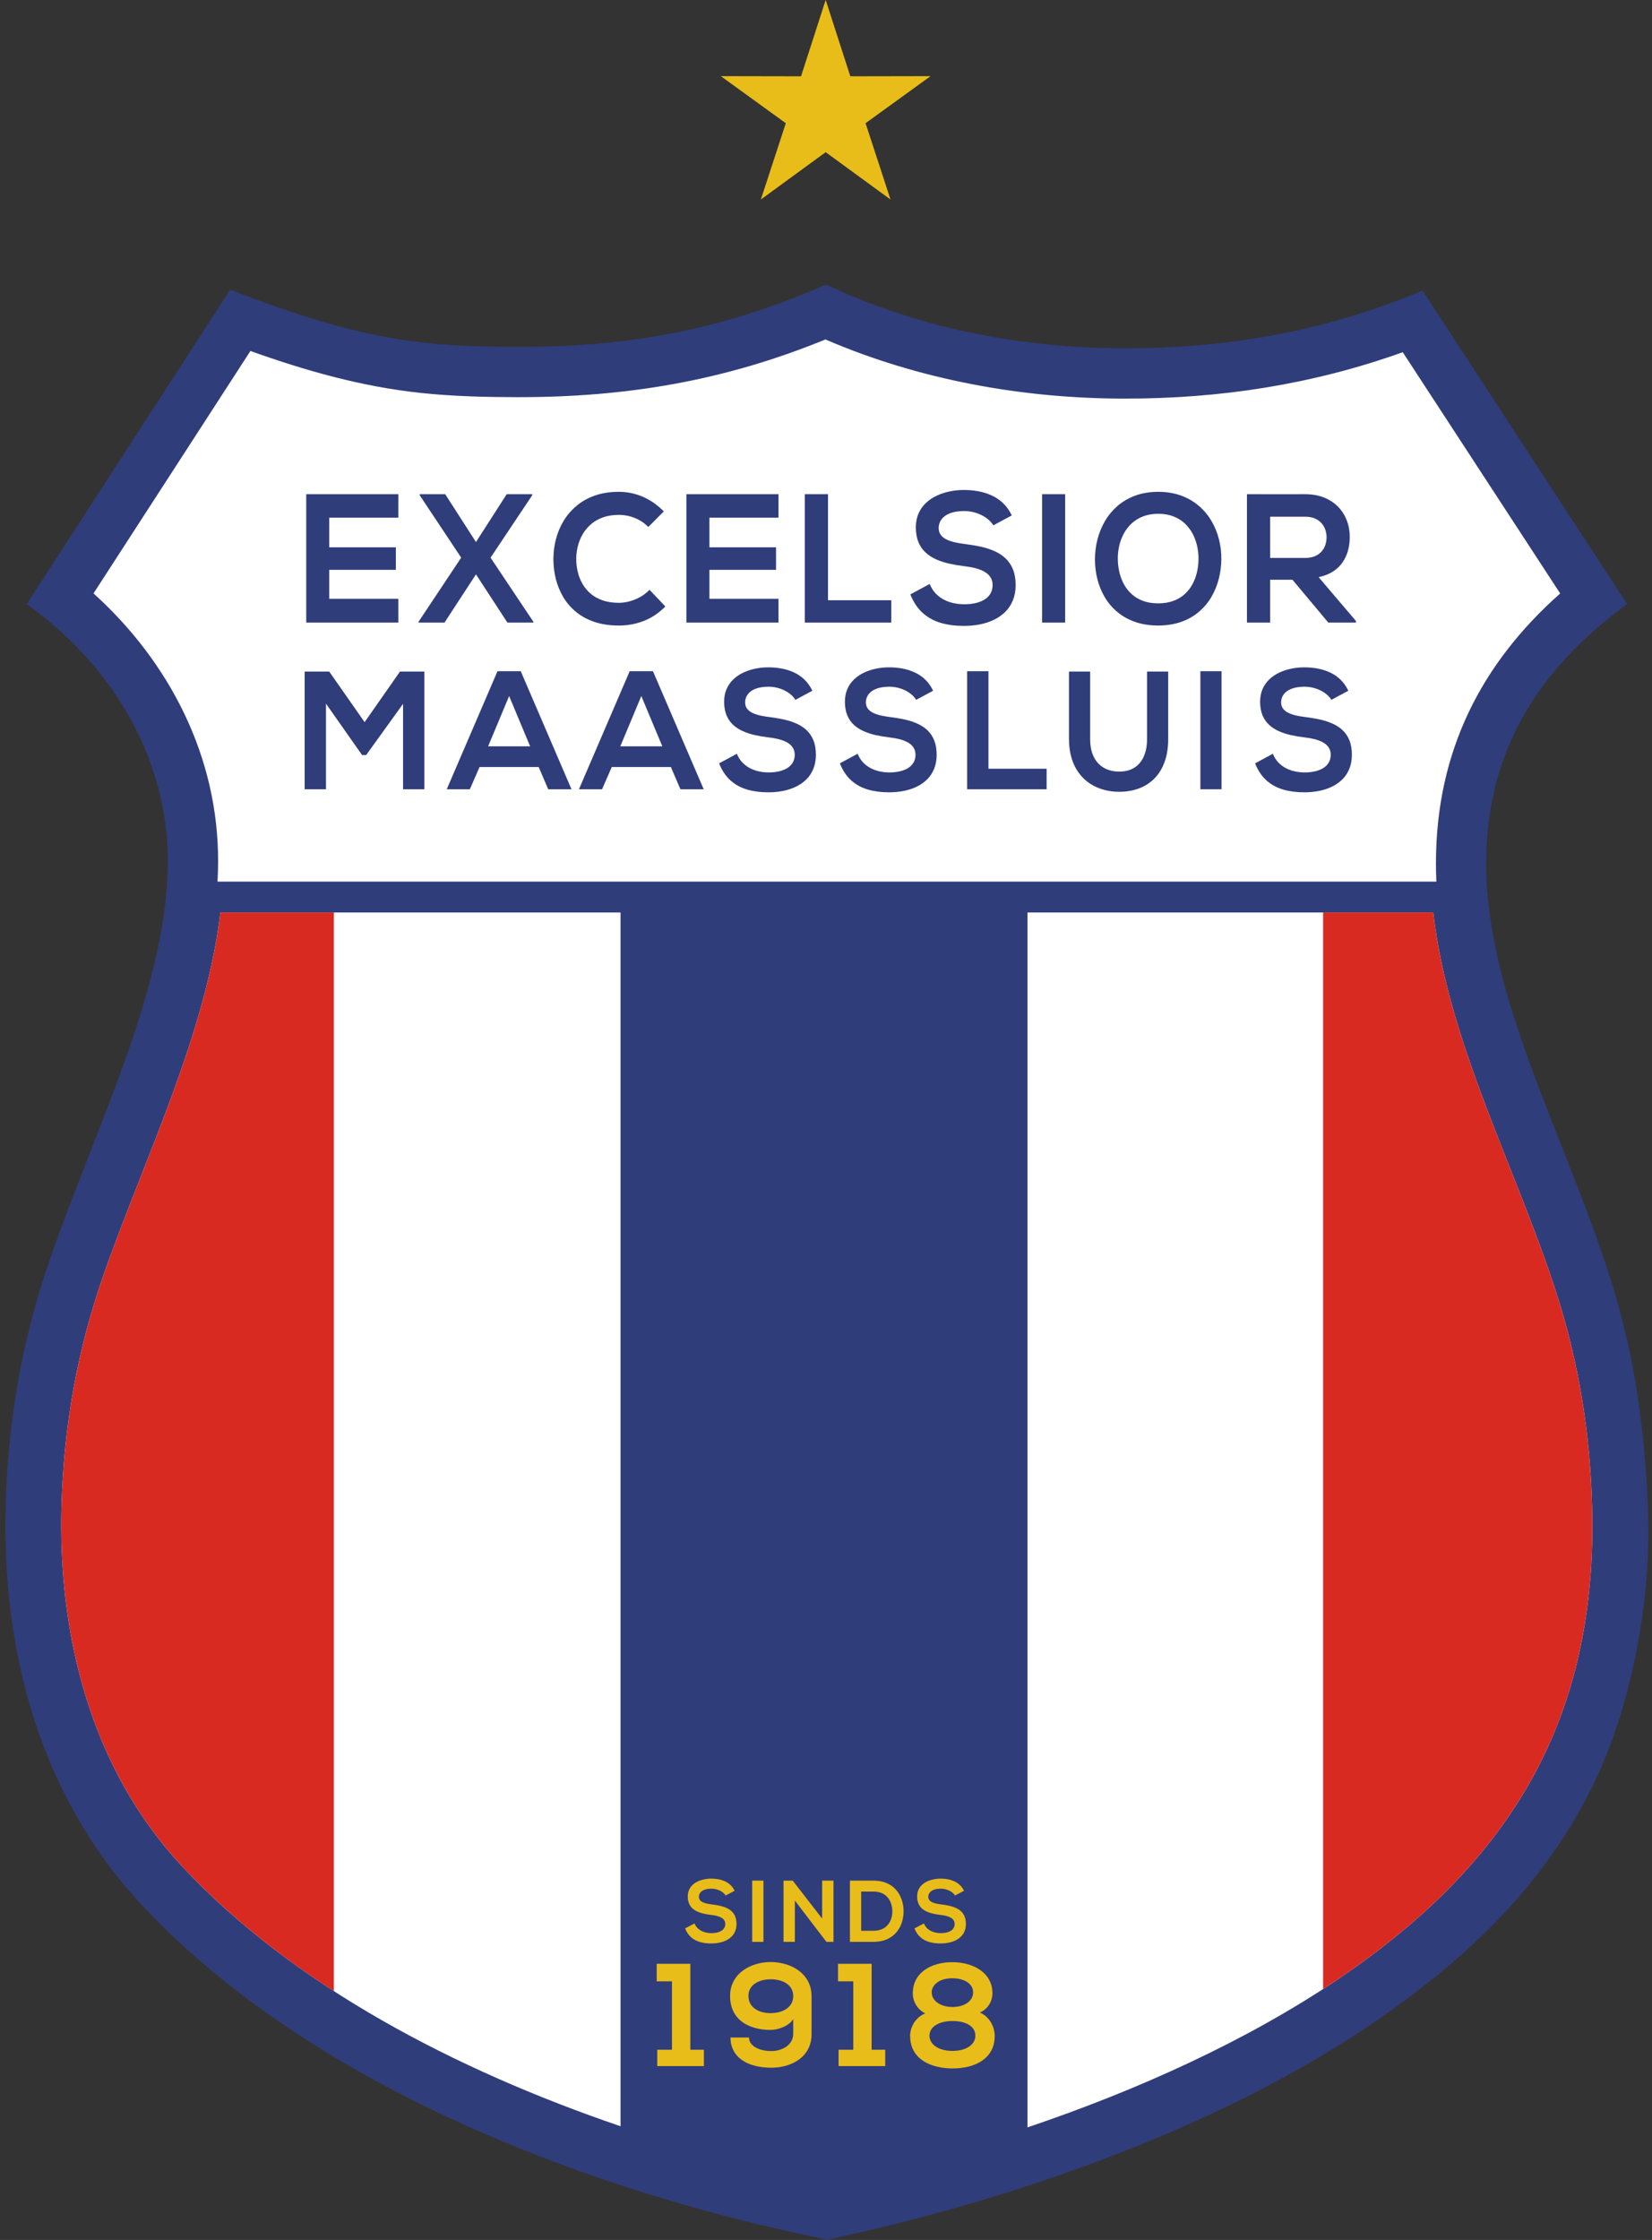 <?xml version="1.0" encoding="UTF-8"?>
<svg xmlns="http://www.w3.org/2000/svg" xmlns:xlink="http://www.w3.org/1999/xlink" width="418.4pt" height="567pt" viewBox="0 0 418.4 567" version="1.1">
<rect x="0" y="0" width="418.4" height="567" fill="#333333" stroke="none"/>
<g id="surface1">
<path style=" stroke:none;fill-rule:evenodd;fill:rgb(18.822%,23.926%,48.242%);fill-opacity:1;" d="M 6.77 152.914 L 58.289 73.348 C 91.094 85.984 106.047 87.766 130.961 87.805 C 156.656 87.844 181.195 84.379 209.203 72.027 C 232.172 82.906 258.418 88.145 284.688 88.172 C 309.367 88.203 334.445 84.402 360.289 73.555 L 412.102 152.914 C 386.297 171.773 376.438 193.785 376.41 218.48 C 376.367 252.465 396.438 287.43 408.023 324.164 C 414.305 344.07 416.516 362.688 417.359 381.188 C 418.461 405.367 412.957 431.926 404.035 450.68 C 390.996 478.09 369.82 497.176 346.805 512.707 C 301.473 543.305 243.395 559.844 209.48 566.91 C 151.355 555.203 79.445 528.906 35.805 482.102 C 13.363 458.035 0.098 423.504 1.465 380.074 C 2.082 360.473 5.227 339.98 12.828 318.207 C 24.688 284.23 42.387 249.648 42.508 218.137 C 42.602 193.766 30.047 169.586 6.77 152.914 Z M 6.77 152.914 "/>
<path style=" stroke:none;fill-rule:evenodd;fill:rgb(100%,100%,100%);fill-opacity:1;" d="M 55.832 230.977 C 52.074 262.16 36.273 293.965 26.18 322.867 C 19.633 341.625 16.227 360.684 15.602 380.523 C 14.555 413.789 22.996 447.629 46.148 472.457 C 74.211 502.551 115.48 524.023 157.168 538.223 L 157.168 230.977 Z M 260.23 538.508 C 288.297 529.027 315.84 516.543 338.895 500.984 C 383.238 471.055 404.609 434.34 403.219 381.547 C 402.758 363.293 400.035 345.852 394.535 328.418 C 384.578 296.859 366.785 264.289 362.992 230.977 L 260.23 230.977 Z M 260.23 538.508 "/>
<path style=" stroke:none;fill-rule:evenodd;fill:rgb(85.156%,16.479%,12.939%);fill-opacity:1;" d="M 55.832 230.977 C 52.074 262.16 36.273 293.965 26.18 322.867 C 19.633 341.625 16.227 360.684 15.602 380.523 C 14.555 413.789 22.996 447.629 46.148 472.457 C 57.172 484.277 70.234 494.77 84.555 504.012 L 84.555 230.977 Z M 55.832 230.977 "/>
<path style=" stroke:none;fill-rule:evenodd;fill:rgb(85.156%,16.479%,12.939%);fill-opacity:1;" d="M 335.105 503.484 L 335.105 230.977 L 362.992 230.977 C 366.785 264.289 384.578 296.859 394.535 328.418 C 400.035 345.852 402.758 363.293 403.219 381.547 C 404.609 434.34 383.238 471.055 338.895 500.984 C 337.645 501.828 336.379 502.66 335.105 503.484 Z M 335.105 503.484 "/>
<path style=" stroke:none;fill-rule:evenodd;fill:rgb(100%,100%,100%);fill-opacity:1;" d="M 23.684 150.211 C 42.953 167.609 55.34 191.602 55.238 218.188 C 55.23 219.844 55.184 221.504 55.094 223.168 L 363.785 223.168 C 363.715 221.602 363.676 220.035 363.68 218.465 C 363.711 190.297 375.066 168.027 395.145 150.227 L 355.27 89.156 C 332.5 97.305 309.133 100.934 284.672 100.902 C 258.934 100.875 232.762 96.145 209.051 85.926 C 183.516 96.371 158.781 100.578 130.941 100.535 C 122.809 100.523 114.684 100.324 106.59 99.465 C 91.551 97.863 77.453 93.859 63.422 88.844 Z M 23.684 150.211 "/>
<path style=" stroke:none;fill-rule:evenodd;fill:rgb(18.822%,23.926%,48.242%);fill-opacity:1;" d="M 100.883 151.57 L 83.387 151.57 L 83.387 144.246 L 100.258 144.246 L 100.258 138.539 L 83.387 138.539 L 83.387 131.027 L 100.883 131.027 L 100.883 125.094 L 77.559 125.094 C 77.559 130.512 77.559 135.938 77.559 141.355 C 77.559 146.781 77.559 152.199 77.559 157.602 L 100.883 157.602 Z M 100.883 151.57 "/>
<path style=" stroke:none;fill-rule:evenodd;fill:rgb(18.822%,23.926%,48.242%);fill-opacity:1;" d="M 120.547 137.211 L 112.754 125.094 L 106.301 125.094 L 106.301 125.371 L 116.805 141.16 L 105.988 157.414 L 105.988 157.602 L 112.578 157.602 L 120.547 145.387 L 128.512 157.602 L 135.102 157.602 L 135.102 157.414 L 124.242 141.16 L 134.789 125.371 L 134.789 125.094 L 128.336 125.094 Z M 120.547 137.211 "/>
<path style=" stroke:none;fill-rule:evenodd;fill:rgb(18.822%,23.926%,48.242%);fill-opacity:1;" d="M 164.508 149.301 C 163.82 150.012 163.039 150.613 162.172 151.102 C 161.305 151.586 160.398 151.957 159.457 152.215 C 158.516 152.469 157.586 152.594 156.676 152.594 C 155.141 152.586 153.781 152.375 152.609 151.965 C 151.43 151.555 150.422 150.992 149.582 150.273 C 148.742 149.555 148.062 148.727 147.527 147.793 C 146.992 146.855 146.594 145.867 146.34 144.809 C 146.086 143.758 145.953 142.684 145.945 141.602 C 145.938 140.504 146.066 139.422 146.324 138.348 C 146.586 137.266 146.984 136.254 147.535 135.285 C 148.082 134.328 148.789 133.48 149.633 132.738 C 150.488 131.996 151.496 131.406 152.668 130.98 C 153.832 130.559 155.168 130.34 156.676 130.332 C 157.586 130.332 158.484 130.441 159.375 130.656 C 160.266 130.883 161.125 131.223 161.941 131.672 C 162.758 132.125 163.508 132.699 164.199 133.395 L 168.113 129.453 C 166.496 127.805 164.723 126.57 162.781 125.734 C 160.836 124.906 158.805 124.492 156.676 124.492 C 154.418 124.5 152.41 124.824 150.629 125.457 C 148.848 126.082 147.297 126.957 145.984 128.07 C 144.664 129.184 143.574 130.465 142.711 131.91 C 141.844 133.363 141.199 134.918 140.781 136.562 C 140.359 138.207 140.152 139.895 140.16 141.602 C 140.164 143.301 140.375 144.965 140.781 146.586 C 141.191 148.203 141.82 149.723 142.66 151.141 C 143.496 152.555 144.574 153.805 145.871 154.879 C 147.18 155.953 148.723 156.805 150.516 157.414 C 152.312 158.016 154.359 158.336 156.676 158.344 C 158.938 158.352 161.066 157.957 163.078 157.168 C 165.09 156.379 166.898 155.156 168.516 153.52 Z M 164.508 149.301 "/>
<path style=" stroke:none;fill-rule:evenodd;fill:rgb(18.822%,23.926%,48.242%);fill-opacity:1;" d="M 197.168 151.57 L 179.676 151.57 L 179.676 144.246 L 196.547 144.246 L 196.547 138.539 L 179.676 138.539 L 179.676 131.027 L 197.168 131.027 L 197.168 125.094 L 173.844 125.094 C 173.844 130.512 173.844 135.938 173.844 141.355 C 173.844 146.781 173.844 152.199 173.844 157.602 L 197.168 157.602 Z M 197.168 151.57 "/>
<path style=" stroke:none;fill-rule:evenodd;fill:rgb(18.822%,23.926%,48.242%);fill-opacity:1;" d="M 203.832 125.094 L 203.832 157.602 L 225.734 157.602 L 225.734 151.941 L 209.707 151.941 L 209.707 125.094 Z M 203.832 125.094 "/>
<path style=" stroke:none;fill-rule:evenodd;fill:rgb(18.822%,23.926%,48.242%);fill-opacity:1;" d="M 256.254 130.473 C 255.66 129.227 254.918 128.184 254.027 127.352 C 253.145 126.516 252.156 125.859 251.066 125.371 C 249.984 124.883 248.84 124.535 247.641 124.328 C 246.445 124.121 245.234 124.02 244.012 124.027 C 242.852 124.035 241.703 124.152 240.555 124.391 C 239.402 124.621 238.312 124.977 237.281 125.457 C 236.258 125.926 235.336 126.539 234.535 127.289 C 233.742 128.031 233.113 128.91 232.652 129.938 C 232.191 130.969 231.957 132.148 231.949 133.488 C 231.957 134.934 232.176 136.184 232.605 137.227 C 233.043 138.27 233.645 139.152 234.426 139.863 C 235.195 140.574 236.102 141.16 237.133 141.609 C 238.156 142.066 239.27 142.43 240.473 142.691 C 241.668 142.953 242.906 143.164 244.188 143.316 C 245.227 143.434 246.184 143.602 247.059 143.828 C 247.934 144.059 248.699 144.359 249.344 144.73 C 250 145.102 250.496 145.566 250.859 146.125 C 251.215 146.672 251.391 147.328 251.398 148.094 C 251.391 148.973 251.191 149.723 250.801 150.344 C 250.406 150.961 249.879 151.465 249.203 151.848 C 248.527 152.238 247.766 152.523 246.91 152.699 C 246.059 152.879 245.168 152.961 244.234 152.961 C 243.285 152.961 242.355 152.863 241.457 152.66 C 240.562 152.461 239.723 152.152 238.941 151.727 C 238.172 151.309 237.48 150.773 236.883 150.125 C 236.289 149.477 235.812 148.703 235.465 147.816 L 230.566 150.457 C 231.348 152.43 232.391 153.992 233.699 155.164 C 235.012 156.332 236.547 157.176 238.312 157.684 C 240.07 158.195 242.016 158.441 244.145 158.434 C 245.539 158.434 246.883 158.312 248.172 158.055 C 249.465 157.801 250.66 157.406 251.75 156.883 C 252.848 156.348 253.805 155.676 254.629 154.855 C 255.445 154.043 256.082 153.07 256.535 151.949 C 256.996 150.82 257.227 149.539 257.23 148.094 C 257.227 146.547 256.996 145.227 256.551 144.121 C 256.105 143.023 255.48 142.098 254.688 141.348 C 253.887 140.605 252.965 139.996 251.906 139.523 C 250.852 139.051 249.711 138.68 248.477 138.402 C 247.254 138.133 245.984 137.914 244.68 137.754 C 243.738 137.637 242.844 137.496 242.016 137.32 C 241.184 137.133 240.441 136.895 239.805 136.602 C 239.164 136.301 238.66 135.914 238.289 135.434 C 237.926 134.961 237.742 134.375 237.734 133.672 C 237.734 132.859 237.965 132.125 238.438 131.484 C 238.906 130.836 239.617 130.316 240.574 129.938 C 241.531 129.562 242.734 129.367 244.188 129.359 C 245.324 129.367 246.387 129.547 247.371 129.887 C 248.359 130.227 249.211 130.664 249.938 131.215 C 250.664 131.762 251.215 132.352 251.578 132.977 Z M 256.254 130.473 "/>
<path style=" stroke:none;fill-rule:evenodd;fill:rgb(18.822%,23.926%,48.242%);fill-opacity:1;" d="M 263.938 157.602 L 269.77 157.602 L 269.77 125.094 L 263.938 125.094 Z M 263.938 157.602 "/>
<path style=" stroke:none;fill-rule:evenodd;fill:rgb(18.822%,23.926%,48.242%);fill-opacity:1;" d="M 293.348 124.492 C 291.195 124.5 289.258 124.824 287.543 125.449 C 285.832 126.082 284.332 126.949 283.047 128.055 C 281.773 129.168 280.711 130.441 279.859 131.895 C 279.012 133.34 278.375 134.895 277.953 136.547 C 277.527 138.199 277.32 139.887 277.32 141.602 C 277.32 143.316 277.527 144.996 277.938 146.617 C 278.344 148.25 278.977 149.77 279.805 151.176 C 280.645 152.594 281.699 153.836 282.973 154.902 C 284.25 155.977 285.75 156.82 287.477 157.422 C 289.199 158.023 291.156 158.336 293.348 158.344 C 295.535 158.328 297.484 158.016 299.207 157.398 C 300.922 156.789 302.41 155.938 303.672 154.848 C 304.941 153.766 305.988 152.516 306.82 151.094 C 307.648 149.672 308.266 148.148 308.684 146.523 C 309.098 144.902 309.312 143.246 309.328 141.555 C 309.344 139.848 309.148 138.172 308.727 136.523 C 308.309 134.879 307.68 133.324 306.832 131.879 C 305.98 130.434 304.914 129.16 303.629 128.055 C 302.352 126.949 300.855 126.074 299.141 125.449 C 297.418 124.824 295.488 124.5 293.348 124.492 Z M 293.348 130.055 C 294.816 130.062 296.113 130.285 297.234 130.734 C 298.363 131.176 299.324 131.785 300.133 132.559 C 300.945 133.332 301.598 134.211 302.109 135.203 C 302.613 136.191 302.984 137.242 303.223 138.34 C 303.449 139.445 303.562 140.543 303.539 141.648 C 303.527 142.723 303.398 143.789 303.152 144.848 C 302.91 145.906 302.531 146.91 302.027 147.855 C 301.531 148.797 300.875 149.633 300.082 150.367 C 299.289 151.102 298.332 151.672 297.219 152.09 C 296.105 152.508 294.816 152.723 293.348 152.73 C 291.875 152.723 290.586 152.516 289.473 152.098 C 288.359 151.68 287.402 151.109 286.609 150.383 C 285.816 149.656 285.164 148.82 284.652 147.887 C 284.145 146.941 283.77 145.945 283.516 144.887 C 283.27 143.836 283.129 142.77 283.109 141.695 C 283.078 140.59 283.18 139.484 283.418 138.379 C 283.648 137.281 284.02 136.23 284.539 135.234 C 285.051 134.234 285.719 133.355 286.527 132.574 C 287.344 131.801 288.316 131.184 289.449 130.734 C 290.578 130.293 291.875 130.062 293.348 130.055 Z M 293.348 130.055 "/>
<path style=" stroke:none;fill-rule:evenodd;fill:rgb(18.822%,23.926%,48.242%);fill-opacity:1;" d="M 343.41 157.184 L 333.973 146.102 C 335.449 145.773 336.688 145.281 337.707 144.602 C 338.715 143.93 339.523 143.125 340.133 142.195 C 340.738 141.262 341.184 140.266 341.453 139.184 C 341.727 138.102 341.859 137.004 341.852 135.875 C 341.852 134.453 341.617 133.102 341.133 131.816 C 340.652 130.535 339.945 129.391 338.996 128.387 C 338.055 127.383 336.883 126.594 335.488 126.004 C 334.094 125.418 332.473 125.117 330.637 125.094 C 328.164 125.117 325.695 125.117 323.223 125.109 C 320.754 125.102 318.281 125.094 315.812 125.094 L 315.812 157.602 L 321.688 157.602 L 321.688 146.75 L 327.34 146.75 L 336.422 157.602 L 343.41 157.602 Z M 330.637 130.797 C 331.555 130.805 332.355 130.953 333.031 131.246 C 333.699 131.539 334.254 131.934 334.691 132.43 C 335.129 132.922 335.449 133.48 335.664 134.098 C 335.871 134.715 335.977 135.355 335.977 136.016 C 335.977 136.672 335.871 137.312 335.672 137.93 C 335.465 138.547 335.137 139.105 334.707 139.602 C 334.277 140.094 333.723 140.488 333.047 140.781 C 332.371 141.078 331.57 141.223 330.637 141.23 L 321.688 141.23 L 321.688 130.797 Z M 330.637 130.797 "/>
<path style=" stroke:none;fill-rule:evenodd;fill:rgb(18.822%,23.926%,48.242%);fill-opacity:1;" d="M 102.082 199.789 L 107.484 199.789 L 107.484 169.992 L 101.305 169.992 L 92.344 182.801 L 83.379 169.992 L 77.16 169.992 L 77.16 199.789 L 82.562 199.789 L 82.562 178.121 L 91.688 191.109 L 92.754 191.109 L 102.082 178.164 Z M 102.082 199.789 "/>
<path style=" stroke:none;fill-rule:evenodd;fill:rgb(18.822%,23.926%,48.242%);fill-opacity:1;" d="M 138.848 199.789 L 144.742 199.789 L 131.891 169.906 L 126 169.906 L 113.148 199.789 L 119 199.789 L 121.457 194.164 L 136.434 194.164 Z M 134.266 188.918 L 123.625 188.918 L 128.945 176.188 Z M 134.266 188.918 "/>
<path style=" stroke:none;fill-rule:evenodd;fill:rgb(18.822%,23.926%,48.242%);fill-opacity:1;" d="M 172.332 199.789 L 178.227 199.789 L 165.375 169.906 L 159.48 169.906 L 146.629 199.789 L 152.484 199.789 L 154.938 194.164 L 169.918 194.164 Z M 167.746 188.918 L 157.105 188.918 L 162.426 176.188 Z M 167.746 188.918 "/>
<path style=" stroke:none;fill-rule:evenodd;fill:rgb(18.822%,23.926%,48.242%);fill-opacity:1;" d="M 205.742 174.852 C 205.195 173.707 204.516 172.746 203.695 171.98 C 202.883 171.215 201.977 170.609 200.973 170.16 C 199.98 169.715 198.93 169.395 197.824 169.203 C 196.727 169.012 195.613 168.918 194.488 168.926 C 193.422 168.934 192.367 169.039 191.309 169.258 C 190.25 169.473 189.25 169.801 188.301 170.238 C 187.359 170.672 186.516 171.234 185.777 171.926 C 185.047 172.605 184.469 173.418 184.047 174.359 C 183.621 175.305 183.402 176.395 183.398 177.621 C 183.402 178.949 183.609 180.102 184.004 181.062 C 184.406 182.02 184.957 182.832 185.676 183.484 C 186.383 184.137 187.215 184.68 188.164 185.09 C 189.105 185.508 190.129 185.844 191.234 186.086 C 192.332 186.328 193.473 186.52 194.652 186.66 C 195.605 186.766 196.488 186.922 197.289 187.129 C 198.098 187.344 198.797 187.621 199.391 187.961 C 199.992 188.301 200.449 188.727 200.781 189.238 C 201.109 189.742 201.273 190.348 201.281 191.051 C 201.273 191.859 201.09 192.551 200.727 193.117 C 200.367 193.688 199.883 194.148 199.262 194.504 C 198.641 194.859 197.938 195.121 197.152 195.285 C 196.371 195.449 195.551 195.527 194.691 195.527 C 193.82 195.527 192.965 195.434 192.141 195.25 C 191.316 195.066 190.547 194.781 189.828 194.391 C 189.121 194.008 188.484 193.516 187.934 192.918 C 187.387 192.324 186.949 191.613 186.629 190.797 L 182.129 193.227 C 182.844 195.039 183.805 196.473 185.008 197.551 C 186.215 198.625 187.625 199.398 189.25 199.867 C 190.867 200.34 192.652 200.566 194.609 200.559 C 195.895 200.559 197.129 200.445 198.312 200.211 C 199.5 199.977 200.598 199.613 201.602 199.129 C 202.609 198.641 203.492 198.02 204.25 197.27 C 205 196.523 205.586 195.629 206 194.598 C 206.426 193.559 206.637 192.379 206.641 191.051 C 206.637 189.629 206.426 188.414 206.016 187.398 C 205.605 186.391 205.031 185.539 204.305 184.848 C 203.566 184.164 202.719 183.605 201.746 183.172 C 200.777 182.738 199.727 182.398 198.594 182.141 C 197.469 181.891 196.301 181.695 195.102 181.543 C 194.234 181.438 193.418 181.309 192.652 181.148 C 191.891 180.977 191.207 180.754 190.621 180.484 C 190.035 180.207 189.57 179.852 189.23 179.414 C 188.895 178.98 188.723 178.441 188.719 177.793 C 188.719 177.047 188.93 176.371 189.367 175.781 C 189.793 175.184 190.449 174.711 191.328 174.359 C 192.211 174.012 193.316 173.836 194.652 173.828 C 195.695 173.836 196.672 174 197.578 174.312 C 198.484 174.625 199.27 175.027 199.938 175.535 C 200.605 176.039 201.109 176.578 201.445 177.152 Z M 205.742 174.852 "/>
<path style=" stroke:none;fill-rule:evenodd;fill:rgb(18.822%,23.926%,48.242%);fill-opacity:1;" d="M 236.328 174.852 C 235.785 173.707 235.102 172.746 234.285 171.98 C 233.473 171.215 232.562 170.609 231.562 170.16 C 230.566 169.715 229.516 169.395 228.41 169.203 C 227.312 169.012 226.199 168.918 225.074 168.926 C 224.012 168.934 222.953 169.039 221.895 169.258 C 220.84 169.473 219.836 169.801 218.887 170.238 C 217.945 170.672 217.102 171.234 216.363 171.926 C 215.633 172.605 215.055 173.418 214.633 174.359 C 214.211 175.305 213.992 176.395 213.984 177.621 C 213.992 178.949 214.195 180.102 214.59 181.062 C 214.992 182.02 215.547 182.832 216.262 183.484 C 216.973 184.137 217.805 184.68 218.754 185.09 C 219.691 185.508 220.715 185.844 221.82 186.086 C 222.918 186.328 224.059 186.52 225.238 186.66 C 226.195 186.766 227.074 186.922 227.879 187.129 C 228.684 187.344 229.387 187.621 229.98 187.961 C 230.578 188.301 231.035 188.727 231.371 189.238 C 231.699 189.742 231.863 190.348 231.867 191.051 C 231.863 191.859 231.676 192.551 231.316 193.117 C 230.953 193.688 230.469 194.148 229.852 194.504 C 229.23 194.859 228.527 195.121 227.742 195.285 C 226.957 195.449 226.141 195.527 225.277 195.527 C 224.406 195.527 223.555 195.434 222.73 195.25 C 221.902 195.066 221.133 194.781 220.418 194.391 C 219.707 194.008 219.074 193.516 218.52 192.918 C 217.973 192.324 217.539 191.613 217.219 190.797 L 212.715 193.227 C 213.43 195.039 214.395 196.473 215.594 197.551 C 216.801 198.625 218.215 199.398 219.836 199.867 C 221.453 200.34 223.242 200.566 225.199 200.559 C 226.48 200.559 227.715 200.445 228.902 200.211 C 230.09 199.977 231.188 199.613 232.188 199.129 C 233.199 198.641 234.078 198.02 234.836 197.27 C 235.586 196.523 236.172 195.629 236.59 194.598 C 237.012 193.559 237.223 192.379 237.23 191.051 C 237.223 189.629 237.012 188.414 236.602 187.398 C 236.191 186.391 235.621 185.539 234.891 184.848 C 234.152 184.164 233.309 183.605 232.332 183.172 C 231.363 182.738 230.312 182.398 229.18 182.141 C 228.055 181.891 226.891 181.695 225.688 181.543 C 224.82 181.438 224.004 181.309 223.242 181.148 C 222.477 180.977 221.793 180.754 221.207 180.484 C 220.621 180.207 220.156 179.852 219.816 179.414 C 219.48 178.98 219.312 178.441 219.305 177.793 C 219.305 177.047 219.516 176.371 219.953 175.781 C 220.383 175.184 221.035 174.711 221.918 174.359 C 222.797 174.012 223.902 173.836 225.238 173.828 C 226.281 173.836 227.258 174 228.164 174.312 C 229.07 174.625 229.855 175.027 230.523 175.535 C 231.195 176.039 231.699 176.578 232.031 177.152 Z M 236.328 174.852 "/>
<path style=" stroke:none;fill-rule:evenodd;fill:rgb(18.822%,23.926%,48.242%);fill-opacity:1;" d="M 244.941 169.906 L 244.941 199.789 L 265.074 199.789 L 265.074 194.59 L 250.344 194.59 L 250.344 169.906 Z M 244.941 169.906 "/>
<path style=" stroke:none;fill-rule:evenodd;fill:rgb(18.822%,23.926%,48.242%);fill-opacity:1;" d="M 290.508 169.992 L 290.508 187.086 C 290.508 188.801 290.227 190.27 289.68 191.492 C 289.141 192.723 288.344 193.66 287.309 194.32 C 286.262 194.973 285 195.309 283.508 195.316 C 282.016 195.316 280.711 195.004 279.605 194.375 C 278.5 193.75 277.641 192.828 277.027 191.605 C 276.422 190.383 276.105 188.875 276.102 187.086 L 276.102 169.992 L 270.738 169.992 L 270.738 187.086 C 270.746 188.883 270.965 190.496 271.402 191.926 C 271.836 193.359 272.453 194.605 273.242 195.668 C 274.027 196.734 274.953 197.617 276.02 198.328 C 277.082 199.031 278.242 199.555 279.504 199.906 C 280.766 200.254 282.09 200.43 283.469 200.43 C 285.273 200.43 286.938 200.145 288.445 199.586 C 289.953 199.023 291.262 198.184 292.367 197.07 C 293.48 195.953 294.332 194.562 294.945 192.891 C 295.555 191.23 295.859 189.297 295.867 187.086 L 295.867 169.992 Z M 290.508 169.992 "/>
<path style=" stroke:none;fill-rule:evenodd;fill:rgb(18.822%,23.926%,48.242%);fill-opacity:1;" d="M 304.016 199.789 L 309.379 199.789 L 309.379 169.906 L 304.016 169.906 Z M 304.016 199.789 "/>
<path style=" stroke:none;fill-rule:evenodd;fill:rgb(18.822%,23.926%,48.242%);fill-opacity:1;" d="M 341.492 174.852 C 340.945 173.707 340.262 172.746 339.445 171.98 C 338.633 171.215 337.727 170.609 336.723 170.16 C 335.727 169.715 334.676 169.395 333.57 169.203 C 332.473 169.012 331.363 168.918 330.238 168.926 C 329.172 168.934 328.117 169.039 327.059 169.258 C 326 169.473 324.996 169.801 324.051 170.238 C 323.109 170.672 322.266 171.234 321.527 171.926 C 320.797 172.605 320.219 173.418 319.793 174.359 C 319.371 175.305 319.152 176.395 319.145 177.621 C 319.152 178.949 319.359 180.102 319.754 181.062 C 320.156 182.02 320.707 182.832 321.426 183.484 C 322.133 184.137 322.965 184.68 323.914 185.09 C 324.855 185.508 325.879 185.844 326.984 186.086 C 328.082 186.328 329.219 186.52 330.398 186.66 C 331.355 186.766 332.234 186.922 333.039 187.129 C 333.844 187.344 334.547 187.621 335.141 187.961 C 335.742 188.301 336.199 188.727 336.531 189.238 C 336.859 189.742 337.023 190.348 337.031 191.051 C 337.023 191.859 336.84 192.551 336.477 193.117 C 336.117 193.688 335.633 194.148 335.012 194.504 C 334.391 194.859 333.688 195.121 332.902 195.285 C 332.117 195.449 331.301 195.527 330.441 195.527 C 329.57 195.527 328.715 195.434 327.891 195.25 C 327.066 195.066 326.293 194.781 325.578 194.391 C 324.867 194.008 324.234 193.516 323.68 192.918 C 323.137 192.324 322.699 191.613 322.379 190.797 L 317.879 193.227 C 318.594 195.039 319.555 196.473 320.758 197.551 C 321.961 198.625 323.375 199.398 324.996 199.867 C 326.613 200.34 328.402 200.566 330.359 200.559 C 331.641 200.559 332.875 200.445 334.062 200.211 C 335.25 199.977 336.348 199.613 337.352 199.129 C 338.359 198.641 339.242 198.02 339.996 197.27 C 340.746 196.523 341.332 195.629 341.75 194.598 C 342.172 193.559 342.383 192.379 342.391 191.051 C 342.383 189.629 342.172 188.414 341.766 187.398 C 341.355 186.391 340.781 185.539 340.051 184.848 C 339.316 184.164 338.469 183.605 337.496 183.172 C 336.527 182.738 335.477 182.398 334.344 182.141 C 333.219 181.891 332.051 181.695 330.852 181.543 C 329.984 181.438 329.168 181.309 328.402 181.148 C 327.637 180.977 326.957 180.754 326.371 180.484 C 325.781 180.207 325.32 179.852 324.977 179.414 C 324.645 178.98 324.473 178.441 324.465 177.793 C 324.465 177.047 324.676 176.371 325.113 175.781 C 325.543 175.184 326.199 174.711 327.078 174.359 C 327.957 174.012 329.062 173.836 330.398 173.828 C 331.445 173.836 332.418 174 333.324 174.312 C 334.234 174.625 335.02 175.027 335.688 175.535 C 336.355 176.039 336.859 176.578 337.195 177.152 Z M 341.492 174.852 "/>
<path style=" stroke:none;fill-rule:evenodd;fill:rgb(91.406%,74.022%,9.813%);fill-opacity:1;" d="M 186.055 478.613 C 185.766 478.02 185.402 477.523 184.969 477.125 C 184.535 476.727 184.055 476.414 183.523 476.184 C 182.992 475.949 182.434 475.785 181.848 475.684 C 181.266 475.586 180.676 475.535 180.078 475.539 C 179.512 475.543 178.953 475.598 178.391 475.715 C 177.828 475.824 177.297 475.992 176.793 476.223 C 176.293 476.445 175.844 476.738 175.453 477.094 C 175.062 477.449 174.758 477.871 174.531 478.359 C 174.309 478.852 174.191 479.414 174.188 480.051 C 174.191 480.742 174.301 481.336 174.512 481.836 C 174.723 482.332 175.016 482.754 175.398 483.094 C 175.773 483.43 176.215 483.711 176.719 483.926 C 177.219 484.141 177.762 484.316 178.352 484.441 C 178.934 484.566 179.539 484.664 180.164 484.738 C 180.672 484.797 181.137 484.875 181.566 484.98 C 181.992 485.094 182.367 485.238 182.68 485.414 C 183 485.59 183.242 485.812 183.422 486.078 C 183.594 486.34 183.684 486.652 183.688 487.016 C 183.684 487.438 183.582 487.797 183.391 488.09 C 183.199 488.383 182.941 488.625 182.613 488.809 C 182.285 488.992 181.91 489.129 181.496 489.215 C 181.078 489.297 180.645 489.34 180.188 489.34 C 179.723 489.34 179.27 489.289 178.832 489.195 C 178.395 489.098 177.984 488.953 177.605 488.75 C 177.227 488.551 176.891 488.297 176.598 487.988 C 176.309 487.676 176.074 487.309 175.906 486.883 L 173.516 488.145 C 173.895 489.086 174.406 489.828 175.043 490.391 C 175.684 490.945 176.434 491.348 177.297 491.59 C 178.152 491.836 179.102 491.953 180.145 491.949 C 180.824 491.949 181.48 491.891 182.109 491.766 C 182.742 491.645 183.324 491.457 183.855 491.207 C 184.391 490.953 184.859 490.633 185.262 490.242 C 185.66 489.855 185.973 489.391 186.191 488.855 C 186.418 488.32 186.527 487.707 186.531 487.016 C 186.527 486.281 186.418 485.648 186.199 485.121 C 185.98 484.598 185.676 484.156 185.289 483.801 C 184.898 483.445 184.449 483.156 183.934 482.93 C 183.418 482.707 182.859 482.527 182.258 482.395 C 181.66 482.266 181.043 482.164 180.402 482.086 C 179.945 482.031 179.508 481.965 179.102 481.879 C 178.699 481.789 178.336 481.676 178.023 481.535 C 177.711 481.395 177.465 481.207 177.285 480.98 C 177.105 480.754 177.016 480.477 177.012 480.141 C 177.012 479.754 177.125 479.402 177.359 479.098 C 177.586 478.789 177.934 478.539 178.402 478.359 C 178.867 478.18 179.453 478.086 180.164 478.082 C 180.719 478.086 181.238 478.172 181.719 478.332 C 182.199 478.496 182.617 478.707 182.973 478.969 C 183.328 479.23 183.594 479.512 183.773 479.809 Z M 186.055 478.613 "/>
<path style=" stroke:none;fill-rule:evenodd;fill:rgb(91.406%,74.022%,9.813%);fill-opacity:1;" d="M 190.508 491.551 L 193.355 491.551 L 193.355 476.047 L 190.508 476.047 Z M 190.508 491.551 "/>
<path style=" stroke:none;fill-rule:evenodd;fill:rgb(91.406%,74.022%,9.813%);fill-opacity:1;" d="M 208.223 485.66 L 200.77 476.047 L 198.441 476.047 L 198.441 491.551 L 201.312 491.551 L 201.312 481.098 L 209.309 491.551 L 211.094 491.551 L 211.094 476.047 L 208.223 476.047 Z M 208.223 485.66 "/>
<path style=" stroke:none;fill-rule:evenodd;fill:rgb(91.406%,74.022%,9.813%);fill-opacity:1;" d="M 221.242 476.047 C 220.613 476.047 219.961 476.047 219.277 476.047 C 218.594 476.047 217.91 476.047 217.227 476.047 C 216.547 476.047 215.891 476.047 215.266 476.047 L 215.266 491.551 C 215.891 491.551 216.547 491.551 217.227 491.551 C 217.91 491.551 218.594 491.551 219.277 491.551 C 219.961 491.551 220.613 491.551 221.242 491.551 C 222.305 491.543 223.25 491.395 224.086 491.109 C 224.914 490.816 225.633 490.414 226.238 489.906 C 226.844 489.395 227.34 488.805 227.73 488.137 C 228.125 487.469 228.41 486.754 228.594 485.992 C 228.773 485.234 228.863 484.457 228.848 483.668 C 228.836 482.895 228.73 482.141 228.531 481.402 C 228.332 480.664 228.039 479.973 227.645 479.328 C 227.25 478.684 226.754 478.117 226.152 477.625 C 225.555 477.137 224.844 476.75 224.031 476.473 C 223.211 476.195 222.285 476.051 221.242 476.047 Z M 218.109 478.812 L 221.242 478.812 C 221.902 478.816 222.488 478.906 223 479.082 C 223.508 479.258 223.953 479.504 224.324 479.82 C 224.695 480.129 225.004 480.488 225.246 480.898 C 225.492 481.309 225.676 481.746 225.797 482.215 C 225.922 482.684 225.988 483.16 226 483.645 C 226.016 484.152 225.969 484.656 225.863 485.145 C 225.758 485.637 225.586 486.098 225.348 486.531 C 225.113 486.961 224.805 487.344 224.43 487.676 C 224.051 488.004 223.598 488.266 223.07 488.453 C 222.543 488.641 221.934 488.738 221.242 488.742 L 218.109 488.742 Z M 218.109 478.812 "/>
<path style=" stroke:none;fill-rule:evenodd;fill:rgb(91.406%,74.022%,9.813%);fill-opacity:1;" d="M 244.148 478.613 C 243.859 478.02 243.496 477.523 243.062 477.125 C 242.629 476.727 242.148 476.414 241.617 476.184 C 241.086 475.949 240.531 475.785 239.945 475.684 C 239.359 475.586 238.77 475.535 238.172 475.539 C 237.605 475.543 237.047 475.598 236.484 475.715 C 235.922 475.824 235.391 475.992 234.887 476.223 C 234.387 476.445 233.938 476.738 233.547 477.094 C 233.16 477.449 232.852 477.871 232.625 478.359 C 232.402 478.852 232.285 479.414 232.281 480.051 C 232.285 480.742 232.395 481.336 232.605 481.836 C 232.816 482.332 233.113 482.754 233.492 483.094 C 233.867 483.43 234.312 483.711 234.812 483.926 C 235.312 484.141 235.855 484.316 236.445 484.441 C 237.027 484.566 237.633 484.664 238.258 484.738 C 238.766 484.797 239.234 484.875 239.66 484.98 C 240.09 485.094 240.461 485.238 240.777 485.414 C 241.094 485.59 241.336 485.812 241.516 486.078 C 241.688 486.34 241.777 486.652 241.781 487.016 C 241.777 487.438 241.68 487.797 241.484 488.09 C 241.293 488.383 241.039 488.625 240.707 488.809 C 240.379 488.992 240.004 489.129 239.59 489.215 C 239.172 489.297 238.738 489.34 238.281 489.34 C 237.816 489.34 237.363 489.289 236.926 489.195 C 236.488 489.098 236.078 488.953 235.699 488.75 C 235.32 488.551 234.984 488.297 234.691 487.988 C 234.402 487.676 234.168 487.309 234 486.883 L 231.609 488.145 C 231.988 489.086 232.5 489.828 233.137 490.391 C 233.777 490.945 234.527 491.348 235.391 491.59 C 236.25 491.836 237.195 491.953 238.238 491.949 C 238.918 491.949 239.574 491.891 240.203 491.766 C 240.836 491.645 241.418 491.457 241.949 491.207 C 242.484 490.953 242.953 490.633 243.355 490.242 C 243.754 489.855 244.066 489.391 244.285 488.855 C 244.512 488.32 244.625 487.707 244.629 487.016 C 244.625 486.281 244.512 485.648 244.293 485.121 C 244.078 484.598 243.773 484.156 243.383 483.801 C 242.992 483.445 242.543 483.156 242.027 482.93 C 241.512 482.707 240.953 482.527 240.352 482.395 C 239.754 482.266 239.137 482.164 238.496 482.086 C 238.039 482.031 237.602 481.965 237.195 481.879 C 236.793 481.789 236.43 481.676 236.117 481.535 C 235.805 481.395 235.559 481.207 235.379 480.98 C 235.203 480.754 235.113 480.477 235.109 480.141 C 235.109 479.754 235.219 479.402 235.453 479.098 C 235.68 478.789 236.027 478.539 236.496 478.359 C 236.961 478.18 237.551 478.086 238.258 478.082 C 238.812 478.086 239.332 478.172 239.812 478.332 C 240.293 478.496 240.711 478.707 241.066 478.969 C 241.422 479.23 241.688 479.512 241.867 479.809 Z M 244.148 478.613 "/>
<path style=" stroke:none;fill-rule:evenodd;fill:rgb(91.406%,74.022%,9.813%);fill-opacity:1;" d="M 166.465 522.996 L 178.273 522.996 L 178.273 518.859 L 174.836 518.859 L 174.836 497.102 L 166.324 497.102 L 166.324 501.535 L 170.188 501.535 L 170.188 518.859 L 166.465 518.859 Z M 166.465 522.996 "/>
<path style=" stroke:none;fill-rule:evenodd;fill:rgb(91.406%,74.022%,9.813%);fill-opacity:1;" d="M 200.898 514.832 C 200.891 515.535 200.727 516.156 200.414 516.703 C 200.094 517.246 199.668 517.707 199.129 518.078 C 198.594 518.453 197.988 518.73 197.32 518.922 C 196.656 519.113 195.969 519.199 195.258 519.191 C 194.586 519.191 193.926 519.117 193.27 518.977 C 192.613 518.836 192.016 518.621 191.477 518.336 C 190.941 518.047 190.508 517.691 190.188 517.258 C 189.863 516.828 189.699 516.328 189.691 515.758 L 185.012 515.758 C 185.016 516.84 185.199 517.801 185.566 518.637 C 185.934 519.477 186.441 520.188 187.09 520.793 C 187.742 521.398 188.504 521.891 189.367 522.277 C 190.234 522.656 191.176 522.949 192.188 523.125 C 193.195 523.312 194.25 523.402 195.332 523.402 C 196.359 523.402 197.371 523.293 198.355 523.078 C 199.344 522.855 200.266 522.527 201.133 522.086 C 201.996 521.645 202.758 521.082 203.422 520.41 C 204.078 519.738 204.598 518.945 204.969 518.035 C 205.348 517.129 205.535 516.098 205.543 514.945 L 205.543 505.305 C 205.535 504.145 205.34 503.098 204.953 502.176 C 204.566 501.254 204.035 500.445 203.355 499.758 C 202.684 499.066 201.902 498.488 201.023 498.031 C 200.148 497.57 199.207 497.23 198.215 497.004 C 197.215 496.77 196.211 496.66 195.188 496.66 C 194.184 496.66 193.184 496.77 192.199 497 C 191.211 497.227 190.281 497.57 189.41 498.027 C 188.535 498.48 187.758 499.055 187.086 499.738 C 186.414 500.422 185.879 501.223 185.496 502.141 C 185.113 503.055 184.91 504.086 184.906 505.23 C 184.91 506.512 185.105 507.629 185.492 508.59 C 185.875 509.551 186.398 510.363 187.074 511.035 C 187.742 511.707 188.516 512.246 189.383 512.652 C 190.262 513.066 191.184 513.367 192.168 513.559 C 193.148 513.742 194.148 513.836 195.152 513.836 C 195.648 513.836 196.168 513.773 196.719 513.656 C 197.27 513.539 197.812 513.363 198.344 513.133 C 198.879 512.902 199.367 512.617 199.809 512.277 C 200.254 511.941 200.621 511.547 200.898 511.102 L 200.898 514.98 Z M 195.188 501.02 C 195.957 501.02 196.684 501.105 197.363 501.277 C 198.043 501.449 198.645 501.707 199.172 502.059 C 199.699 502.402 200.117 502.84 200.418 503.371 C 200.727 503.898 200.887 504.516 200.898 505.23 C 200.902 505.949 200.758 506.582 200.453 507.125 C 200.152 507.668 199.738 508.121 199.207 508.484 C 198.68 508.855 198.066 509.125 197.375 509.312 C 196.676 509.496 195.938 509.59 195.152 509.59 C 194.367 509.59 193.641 509.496 192.961 509.305 C 192.285 509.121 191.691 508.844 191.184 508.473 C 190.672 508.109 190.27 507.656 189.988 507.105 C 189.699 506.566 189.555 505.945 189.551 505.23 C 189.555 504.516 189.711 503.898 190.02 503.371 C 190.324 502.84 190.738 502.402 191.266 502.059 C 191.789 501.707 192.395 501.449 193.066 501.277 C 193.742 501.105 194.445 501.02 195.188 501.02 Z M 195.188 501.02 "/>
<path style=" stroke:none;fill-rule:evenodd;fill:rgb(91.406%,74.022%,9.813%);fill-opacity:1;" d="M 212.387 522.996 L 224.195 522.996 L 224.195 518.859 L 220.754 518.859 L 220.754 497.102 L 212.246 497.102 L 212.246 501.535 L 216.109 501.535 L 216.109 518.859 L 212.387 518.859 Z M 212.387 522.996 "/>
<path style=" stroke:none;fill-rule:evenodd;fill:rgb(91.406%,74.022%,9.813%);fill-opacity:1;" d="M 241.215 511.582 C 242 511.582 242.742 511.656 243.438 511.797 C 244.129 511.945 244.746 512.172 245.281 512.477 C 245.816 512.777 246.238 513.16 246.547 513.629 C 246.855 514.09 247.02 514.645 247.031 515.277 C 247.039 515.789 246.918 516.273 246.672 516.742 C 246.422 517.203 246.055 517.617 245.562 517.98 C 245.07 518.344 244.461 518.625 243.734 518.836 C 243.008 519.043 242.168 519.148 241.215 519.156 C 240.266 519.148 239.43 519.043 238.703 518.828 C 237.977 518.621 237.363 518.328 236.871 517.969 C 236.383 517.598 236.008 517.184 235.762 516.723 C 235.512 516.262 235.395 515.781 235.402 515.277 C 235.418 514.645 235.59 514.09 235.914 513.629 C 236.238 513.16 236.684 512.777 237.234 512.477 C 237.781 512.172 238.398 511.945 239.09 511.797 C 239.773 511.656 240.484 511.582 241.215 511.582 Z M 230.508 515.203 C 230.496 516.41 230.68 517.473 231.059 518.398 C 231.441 519.316 231.977 520.105 232.664 520.762 C 233.355 521.414 234.152 521.949 235.062 522.363 C 235.973 522.781 236.949 523.082 237.988 523.281 C 239.031 523.484 240.094 523.582 241.18 523.59 C 242.293 523.594 243.379 523.5 244.43 523.305 C 245.488 523.113 246.469 522.805 247.387 522.387 C 248.297 521.969 249.094 521.426 249.781 520.77 C 250.473 520.105 251.004 519.316 251.383 518.391 C 251.758 517.469 251.938 516.402 251.926 515.203 C 251.918 514.699 251.836 514.168 251.684 513.609 C 251.531 513.055 251.297 512.512 250.992 511.977 C 250.684 511.441 250.293 510.957 249.828 510.512 C 249.359 510.066 248.805 509.711 248.168 509.441 C 248.91 509.109 249.516 508.676 249.988 508.141 C 250.461 507.605 250.801 507.027 251.027 506.406 C 251.25 505.777 251.359 505.16 251.359 504.566 C 251.352 503.531 251.168 502.594 250.816 501.758 C 250.461 500.926 249.957 500.191 249.32 499.559 C 248.68 498.934 247.93 498.402 247.078 497.977 C 246.223 497.551 245.293 497.23 244.297 497.016 C 243.297 496.801 242.254 496.695 241.18 496.695 C 240.098 496.695 239.059 496.801 238.07 497.016 C 237.078 497.227 236.168 497.547 235.328 497.965 C 234.496 498.391 233.77 498.914 233.148 499.547 C 232.527 500.176 232.051 500.906 231.703 501.746 C 231.359 502.582 231.188 503.523 231.18 504.566 C 231.18 505.234 231.293 505.883 231.52 506.512 C 231.742 507.137 232.086 507.723 232.547 508.258 C 233.008 508.793 233.594 509.262 234.301 509.664 C 233.664 509.934 233.109 510.277 232.633 510.695 C 232.164 511.113 231.773 511.578 231.457 512.086 C 231.152 512.594 230.914 513.109 230.754 513.645 C 230.602 514.18 230.512 514.699 230.508 515.203 Z M 235.969 504.418 C 235.949 503.969 236.047 503.531 236.258 503.098 C 236.469 502.668 236.797 502.273 237.234 501.922 C 237.672 501.574 238.215 501.289 238.875 501.082 C 239.531 500.871 240.305 500.766 241.18 500.762 C 242.238 500.766 243.172 500.918 243.969 501.223 C 244.77 501.531 245.391 501.953 245.824 502.504 C 246.27 503.043 246.48 503.684 246.465 504.418 C 246.441 504.984 246.293 505.488 246.02 505.93 C 245.742 506.379 245.363 506.758 244.891 507.07 C 244.414 507.383 243.863 507.625 243.238 507.789 C 242.613 507.949 241.938 508.035 241.215 508.035 C 240.531 508.035 239.875 507.949 239.254 507.789 C 238.633 507.625 238.082 507.383 237.594 507.07 C 237.109 506.758 236.719 506.379 236.434 505.93 C 236.145 505.488 235.992 504.984 235.969 504.418 Z M 235.969 504.418 "/>
<path style=" stroke:none;fill-rule:evenodd;fill:rgb(91.406%,74.022%,9.813%);fill-opacity:1;" d="M 209.117 -0.02 L 215.359 19.316 L 235.68 19.277 L 219.219 31.188 L 225.535 50.5 L 209.117 38.523 L 192.703 50.5 L 199.02 31.188 L 182.559 19.277 L 202.879 19.316 Z M 209.117 -0.02 "/>
</g>
</svg>
